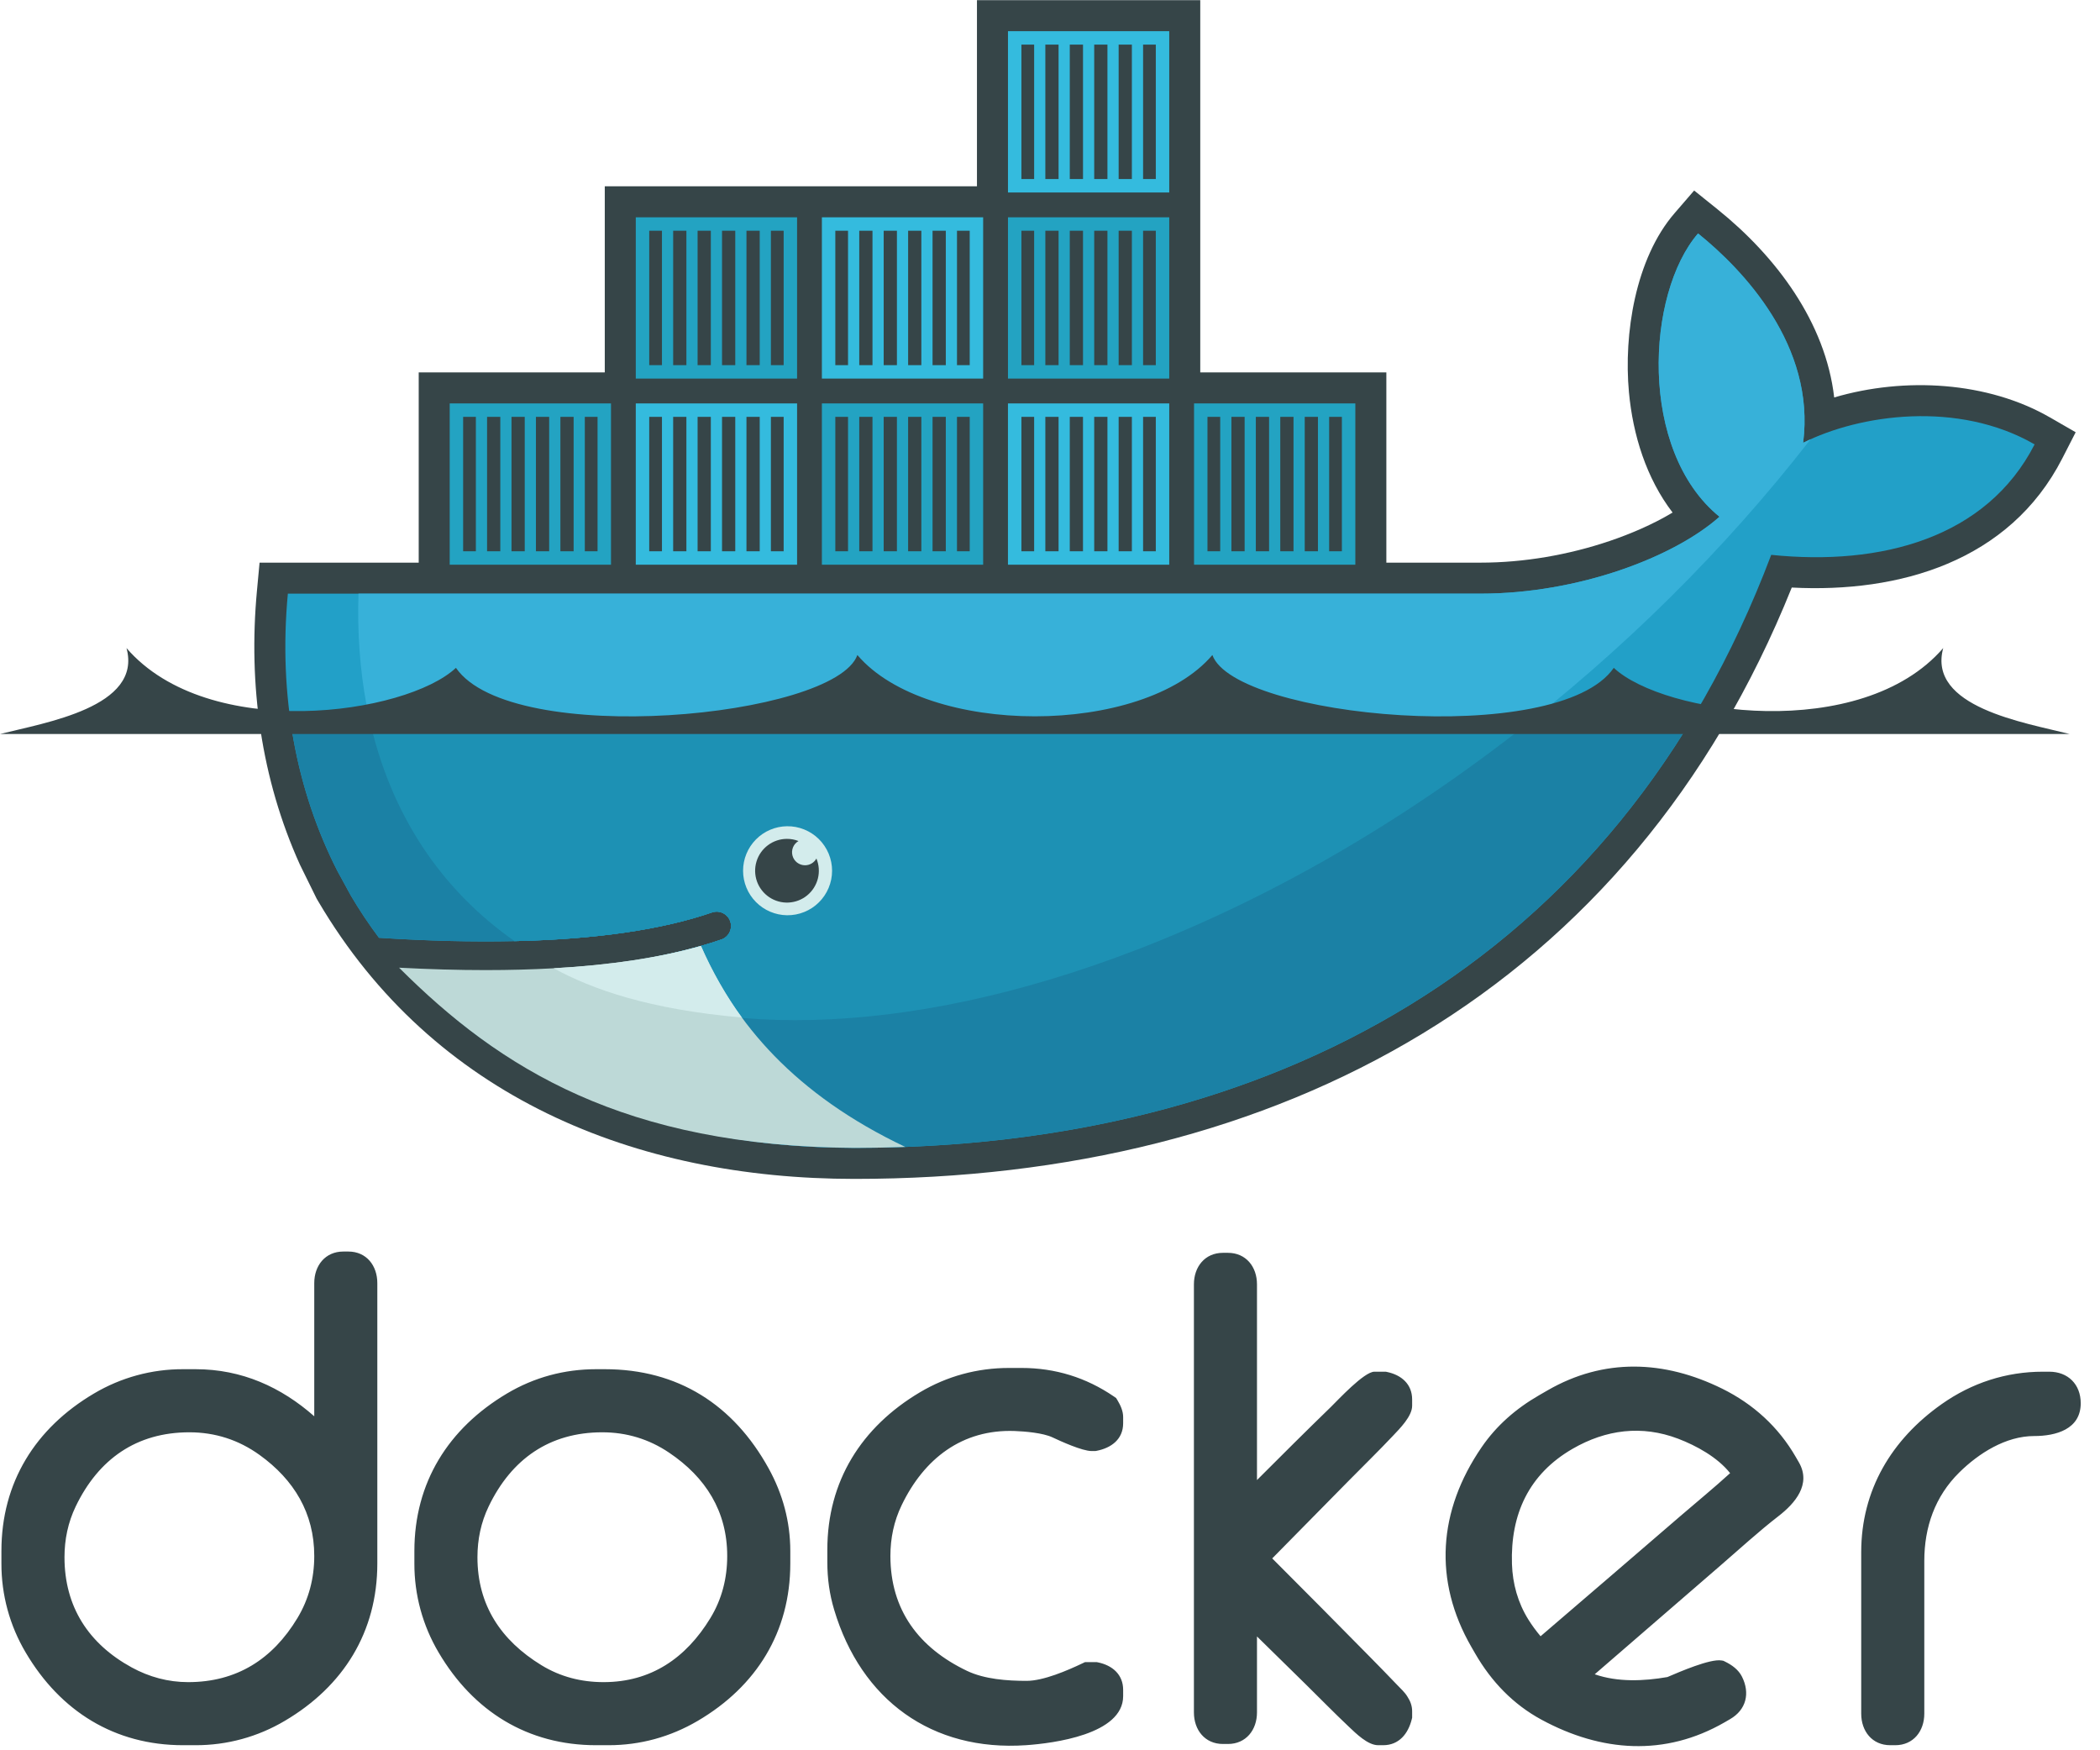 <svg width="96" height="80" viewBox="0 0 96 80" fill="none" xmlns="http://www.w3.org/2000/svg">
<g clip-path="url(#clip0_309_641)">
<path fill-rule="evenodd" clip-rule="evenodd" d="M14.366 64.734V58.647C14.366 57.847 14.866 57.204 15.695 57.204H15.924C16.752 57.204 17.249 57.847 17.249 58.647V71.462C17.249 74.587 15.705 77.073 13.015 78.657C11.782 79.388 10.376 79.771 8.943 79.768H8.371C5.246 79.768 2.762 78.223 1.176 75.534C0.444 74.302 0.061 72.895 0.065 71.462V70.891C0.065 67.764 1.61 65.279 4.298 63.692C5.531 62.961 6.938 62.577 8.371 62.582H8.943C11.058 62.582 12.853 63.402 14.366 64.734V64.734ZM2.948 71.176C2.948 73.433 4.042 75.13 6.02 76.213C6.82 76.65 7.688 76.885 8.601 76.885C10.817 76.885 12.46 75.84 13.594 73.962C14.121 73.089 14.366 72.133 14.366 71.117C14.366 69.16 13.44 67.633 11.863 66.499C10.907 65.811 9.831 65.466 8.657 65.466C6.242 65.466 4.504 66.687 3.461 68.854C3.109 69.587 2.948 70.365 2.948 71.176V71.176ZM27.25 62.582H27.65C30.99 62.582 33.53 64.202 35.139 67.118C35.783 68.284 36.128 69.557 36.128 70.891V71.462C36.128 74.587 34.587 77.077 31.892 78.658C30.645 79.389 29.267 79.768 27.821 79.768H27.25C24.124 79.768 21.64 78.223 20.054 75.534C19.323 74.302 18.939 72.895 18.943 71.462V70.891C18.943 67.764 20.494 65.287 23.176 63.693C24.422 62.952 25.801 62.582 27.25 62.582ZM21.826 71.176C21.826 73.367 22.901 74.979 24.752 76.112C25.621 76.644 26.578 76.885 27.593 76.885C29.759 76.885 31.359 75.788 32.473 73.96C33.004 73.089 33.244 72.132 33.244 71.117C33.244 69.08 32.263 67.523 30.585 66.395C29.666 65.776 28.642 65.466 27.535 65.466C25.12 65.466 23.382 66.687 22.339 68.854C21.987 69.587 21.826 70.365 21.826 71.176V71.176ZM48.112 65.697C47.676 65.493 46.862 65.425 46.391 65.407C43.983 65.317 42.24 66.673 41.218 68.798C40.865 69.531 40.704 70.306 40.704 71.117C40.704 73.586 42 75.315 44.204 76.369C45.009 76.754 46.049 76.827 46.929 76.827C47.702 76.827 48.796 76.353 49.483 76.026L49.602 75.97H50.135L50.194 75.982C50.849 76.118 51.344 76.534 51.344 77.239V77.525C51.344 79.28 48.136 79.681 46.913 79.767C42.593 80.066 39.363 77.694 38.132 73.574C37.918 72.859 37.821 72.148 37.821 71.403V70.832C37.821 67.706 39.373 65.23 42.054 63.637C43.301 62.897 44.679 62.525 46.128 62.525H46.699C48.236 62.525 49.651 62.961 50.919 63.828L51.023 63.9L51.089 64.009C51.226 64.236 51.344 64.498 51.344 64.768V65.054C51.344 65.789 50.794 66.185 50.129 66.313L50.074 66.323H49.904C49.474 66.323 48.495 65.878 48.112 65.697V65.697ZM57.462 67.649C58.582 66.528 59.705 65.409 60.842 64.306C61.158 63.998 62.358 62.696 62.83 62.696H63.346L63.405 62.708C64.062 62.845 64.555 63.261 64.555 63.968V64.253C64.555 64.735 63.99 65.295 63.679 65.625C63.017 66.327 62.32 67.006 61.642 67.694L58.159 71.23C59.658 72.733 61.157 74.237 62.644 75.751C63.056 76.169 63.466 76.59 63.872 77.014C64.015 77.165 64.227 77.353 64.347 77.561C64.476 77.757 64.555 77.978 64.555 78.213V78.511L64.538 78.58C64.376 79.237 63.959 79.768 63.23 79.768H63.001C62.524 79.768 61.985 79.228 61.658 78.92C60.985 78.285 60.335 77.618 59.675 76.969L57.462 74.797V78.269C57.462 79.069 56.961 79.712 56.134 79.712H55.907C55.079 79.712 54.579 79.069 54.579 78.269V58.702C54.579 57.903 55.08 57.263 55.907 57.263H56.134C56.961 57.263 57.462 57.903 57.462 58.702V67.649V67.649ZM93.391 62.696H93.677C94.542 62.696 95.119 63.279 95.119 64.138C95.119 65.332 93.978 65.637 92.991 65.637C91.696 65.637 90.46 66.421 89.568 67.3C88.455 68.397 87.968 69.802 87.968 71.347V78.326C87.968 79.126 87.468 79.768 86.64 79.768H86.412C85.584 79.768 85.084 79.126 85.084 78.326V70.946C85.084 68.113 86.464 65.799 88.764 64.177C90.137 63.208 91.71 62.696 93.391 62.696V62.696ZM72.902 76.526C73.951 76.893 75.147 76.84 76.224 76.653C76.774 76.419 78.182 75.805 78.7 75.895L78.781 75.909L78.855 75.945C79.171 76.098 79.473 76.315 79.634 76.637C80.011 77.391 79.83 78.149 79.089 78.577L78.843 78.72C76.108 80.298 73.2 80.079 70.474 78.605C69.171 77.901 68.174 76.855 67.438 75.58L67.266 75.282C65.511 72.242 65.748 69.044 67.728 66.153C68.411 65.154 69.304 64.382 70.349 63.778L70.744 63.55C73.319 62.063 76.079 62.165 78.724 63.47C80.146 64.171 81.298 65.217 82.092 66.593L82.235 66.84C82.811 67.84 82.064 68.71 81.293 69.305C80.398 69.996 79.494 70.827 78.636 71.567C76.724 73.219 74.814 74.874 72.902 76.526V76.526ZM70.426 74.788C72.566 72.954 74.705 71.118 76.839 69.276C77.568 68.647 78.368 67.994 79.091 67.333C78.51 66.602 77.541 66.075 76.717 65.76C75.054 65.127 73.415 65.34 71.89 66.22C69.894 67.372 69.044 69.208 69.118 71.491C69.148 72.391 69.39 73.258 69.867 74.023C70.035 74.293 70.223 74.546 70.426 74.788ZM54.869 17.021H63.376V25.717H67.677C69.663 25.717 71.706 25.363 73.587 24.726C74.511 24.412 75.549 23.976 76.461 23.427C75.26 21.86 74.647 19.88 74.466 17.929C74.221 15.275 74.757 11.82 76.553 9.743L77.447 8.708L78.513 9.565C81.195 11.72 83.452 14.732 83.849 18.166C87.08 17.215 90.872 17.44 93.719 19.083L94.888 19.757L94.273 20.958C91.865 25.657 86.83 27.113 81.909 26.855C74.543 45.199 58.509 53.884 39.067 53.884C29.023 53.884 19.808 50.129 14.56 41.218L14.474 41.072L13.709 39.517C11.936 35.594 11.346 31.297 11.746 27.003L11.866 25.717H19.141V17.021H27.647V8.514H44.661V0.007H54.869V17.021Z" fill="#364548"/>
<path fill-rule="evenodd" clip-rule="evenodd" d="M82.43 20.238C83 15.805 79.683 12.323 77.625 10.67C75.254 13.411 74.886 20.595 78.605 23.619C76.53 25.463 72.156 27.134 67.677 27.134H13.159C12.723 31.81 13.544 36.115 15.419 39.8L16.039 40.935C16.431 41.6 16.861 42.244 17.324 42.863C19.566 43.007 21.632 43.057 23.523 43.015H23.524C27.239 42.933 30.271 42.494 32.568 41.698C32.731 41.647 32.906 41.662 33.058 41.739C33.21 41.816 33.326 41.948 33.382 42.109C33.438 42.27 33.429 42.446 33.357 42.6C33.285 42.754 33.156 42.874 32.997 42.935C32.691 43.042 32.373 43.141 32.044 43.235H32.043C30.234 43.752 28.294 44.099 25.791 44.253C25.939 44.256 25.636 44.276 25.635 44.276C25.55 44.281 25.443 44.294 25.357 44.298C24.372 44.353 23.309 44.365 22.222 44.365C21.033 44.365 19.862 44.343 18.553 44.276L18.52 44.298C23.062 49.404 30.165 52.466 39.068 52.466C57.91 52.466 73.892 44.113 80.97 25.361C85.99 25.877 90.816 24.596 93.011 20.311C89.515 18.294 85.018 18.937 82.43 20.238" fill="#22A0C8"/>
<path fill-rule="evenodd" clip-rule="evenodd" d="M82.429 20.238C83 15.805 79.682 12.323 77.625 10.67C75.254 13.411 74.886 20.595 78.605 23.619C76.529 25.463 72.156 27.134 67.677 27.134H16.387C16.165 34.294 18.822 39.729 23.522 43.015H23.523C27.239 42.933 30.27 42.494 32.568 41.698C32.731 41.647 32.906 41.662 33.058 41.739C33.21 41.816 33.326 41.948 33.382 42.109C33.437 42.27 33.428 42.446 33.357 42.6C33.285 42.754 33.156 42.874 32.997 42.935C32.691 43.042 32.373 43.141 32.044 43.235H32.043C30.234 43.752 28.127 44.144 25.624 44.298C25.623 44.298 25.563 44.24 25.563 44.24C31.975 47.53 41.273 47.518 51.934 43.423C63.887 38.831 75.01 30.082 82.77 20.076C82.654 20.129 82.54 20.183 82.429 20.238" fill="#37B1D9"/>
<path fill-rule="evenodd" clip-rule="evenodd" d="M13.261 32.815C13.599 35.319 14.332 37.664 15.418 39.8L16.039 40.935C16.431 41.601 16.86 42.244 17.324 42.863C19.566 43.007 21.632 43.057 23.523 43.015C27.239 42.933 30.27 42.494 32.568 41.698C32.73 41.647 32.906 41.662 33.058 41.739C33.21 41.816 33.326 41.948 33.382 42.109C33.437 42.27 33.428 42.446 33.357 42.6C33.285 42.754 33.156 42.874 32.997 42.935C32.691 43.042 32.373 43.141 32.044 43.235H32.043C30.234 43.752 28.138 44.121 25.635 44.276C25.549 44.281 25.399 44.282 25.312 44.287C24.328 44.342 23.276 44.376 22.188 44.376C21 44.376 19.784 44.353 18.475 44.287C23.018 49.392 30.164 52.466 39.068 52.466C55.199 52.466 69.233 46.343 77.378 32.815H13.261Z" fill="#1B81A5"/>
<path fill-rule="evenodd" clip-rule="evenodd" d="M16.877 32.815C17.842 37.212 20.159 40.664 23.523 43.015C27.239 42.933 30.27 42.494 32.568 41.698C32.73 41.647 32.906 41.662 33.058 41.739C33.21 41.816 33.326 41.948 33.382 42.109C33.437 42.27 33.428 42.446 33.356 42.6C33.285 42.754 33.156 42.874 32.997 42.935C32.691 43.042 32.373 43.141 32.044 43.235H32.043C30.233 43.752 28.094 44.121 25.59 44.276C32.002 47.565 41.274 47.517 51.933 43.423C58.382 40.945 64.588 37.257 70.156 32.815H16.877Z" fill="#1D91B4"/>
<path fill-rule="evenodd" clip-rule="evenodd" d="M20.558 18.439H27.931V25.811H20.558V18.439ZM21.172 19.053H21.754V25.197H21.172V19.053ZM22.266 19.053H22.871V25.197H22.266V19.053H22.266ZM23.383 19.053H23.988V25.197H23.383V19.053ZM24.5 19.053H25.105V25.197H24.5V19.053ZM25.618 19.053H26.223V25.197H25.618V19.053ZM26.734 19.053H27.317V25.197H26.734V19.053ZM29.065 9.932H36.438V17.304H29.064V9.932H29.065ZM29.679 10.546H30.261V16.69H29.679V10.546ZM30.773 10.546H31.378V16.69H30.773V10.546H30.773ZM31.89 10.546H32.495V16.69H31.89V10.546ZM33.007 10.546H33.612V16.69H33.007V10.546ZM34.124 10.546H34.73V16.69H34.124V10.546ZM35.241 10.546H35.824V16.69H35.241V10.546Z" fill="#23A3C2"/>
<path fill-rule="evenodd" clip-rule="evenodd" d="M29.065 18.439H36.438V25.811H29.064V18.439H29.065ZM29.679 19.053H30.261V25.197H29.679V19.053ZM30.773 19.053H31.378V25.197H30.773V19.053H30.773ZM31.89 19.053H32.495V25.197H31.89V19.053ZM33.007 19.053H33.612V25.197H33.007V19.053ZM34.124 19.053H34.73V25.197H34.124V19.053ZM35.241 19.053H35.824V25.197H35.241V19.053Z" fill="#34BBDE"/>
<path fill-rule="evenodd" clip-rule="evenodd" d="M37.572 18.439H44.944V25.811H37.572V18.439ZM38.186 19.053H38.767V25.197H38.186V19.053ZM39.28 19.053H39.885V25.197H39.28V19.053ZM40.397 19.053H41.002V25.197H40.397V19.053ZM41.514 19.053H42.119V25.197H41.514V19.053ZM42.631 19.053H43.237V25.197H42.631V19.053ZM43.748 19.053H44.33V25.197H43.748V19.053V19.053Z" fill="#23A3C2"/>
<path fill-rule="evenodd" clip-rule="evenodd" d="M37.572 9.932H44.944V17.304H37.572V9.932ZM38.186 10.546H38.767V16.69H38.186V10.546ZM39.28 10.546H39.885V16.69H39.28V10.546ZM40.397 10.546H41.002V16.69H40.397V10.546ZM41.514 10.546H42.119V16.69H41.514V10.546ZM42.631 10.546H43.237V16.69H42.631V10.546ZM43.748 10.546H44.33V16.69H43.748V10.546V10.546ZM46.078 18.439H53.451V25.811H46.078V18.439ZM46.693 19.053H47.275V25.197H46.693V19.053ZM47.787 19.053H48.392V25.197H47.787V19.053ZM48.904 19.053H49.508V25.197H48.904V19.053ZM50.021 19.053H50.626V25.197H50.021V19.053ZM51.138 19.053H51.743V25.197H51.138V19.053ZM52.255 19.053H52.837V25.197H52.255V19.053Z" fill="#34BBDE"/>
<path fill-rule="evenodd" clip-rule="evenodd" d="M46.079 9.932H53.451V17.304H46.079V9.932ZM46.693 10.546H47.275V16.69H46.693V10.546ZM47.787 10.546H48.392V16.69H47.787V10.546ZM48.904 10.546H49.509V16.69H48.904V10.546ZM50.021 10.546H50.626V16.69H50.021V10.546ZM51.138 10.546H51.743V16.69H51.138V10.546ZM52.255 10.546H52.837V16.69H52.255V10.546Z" fill="#23A3C2"/>
<path fill-rule="evenodd" clip-rule="evenodd" d="M46.079 1.425H53.451V8.798H46.079V1.425ZM46.693 2.039H47.275V8.183H46.693V2.039V2.039ZM47.787 2.039H48.392V8.183H47.787V2.039V2.039ZM48.904 2.039H49.509V8.183H48.904V2.039V2.039ZM50.021 2.039H50.626V8.183H50.021V2.039V2.039ZM51.138 2.039H51.743V8.183H51.138V2.039V2.039ZM52.255 2.039H52.837V8.183H52.255V2.039V2.039Z" fill="#34BBDE"/>
<path fill-rule="evenodd" clip-rule="evenodd" d="M54.585 18.439H61.958V25.811H54.585V18.439ZM55.199 19.053H55.781V25.197H55.199V19.053H55.199ZM56.292 19.053H56.898V25.197H56.293V19.053H56.292ZM57.41 19.053H58.015V25.197H57.41V19.053ZM58.527 19.053H59.132V25.197H58.527V19.053ZM59.645 19.053H60.249V25.197H59.645V19.053ZM60.761 19.053H61.343V25.197H60.761V19.053Z" fill="#23A3C2"/>
<path fill-rule="evenodd" clip-rule="evenodd" d="M35.976 37.765C36.246 37.761 36.513 37.811 36.763 37.912C37.013 38.013 37.241 38.162 37.432 38.351C37.624 38.54 37.776 38.766 37.88 39.014C37.984 39.263 38.038 39.53 38.038 39.799C38.038 40.069 37.984 40.336 37.88 40.584C37.776 40.833 37.624 41.058 37.432 41.247C37.24 41.437 37.013 41.586 36.763 41.686C36.513 41.787 36.245 41.837 35.976 41.833C35.441 41.826 34.931 41.608 34.555 41.227C34.18 40.847 33.969 40.333 33.969 39.799C33.969 39.264 34.18 38.751 34.556 38.37C34.931 37.989 35.442 37.772 35.976 37.765Z" fill="#D3ECEC"/>
<path fill-rule="evenodd" clip-rule="evenodd" d="M35.976 38.342C36.162 38.342 36.34 38.377 36.503 38.441C36.39 38.506 36.302 38.607 36.252 38.728C36.203 38.848 36.194 38.982 36.228 39.108C36.261 39.235 36.336 39.346 36.439 39.426C36.543 39.505 36.67 39.549 36.8 39.549C37.025 39.549 37.221 39.425 37.322 39.24C37.442 39.529 37.465 39.848 37.39 40.151C37.314 40.454 37.143 40.725 36.901 40.924C36.66 41.122 36.361 41.237 36.049 41.253C35.737 41.269 35.428 41.183 35.168 41.01C34.908 40.836 34.711 40.584 34.605 40.29C34.5 39.995 34.492 39.675 34.583 39.376C34.673 39.077 34.858 38.815 35.109 38.629C35.359 38.443 35.664 38.342 35.976 38.342M0 33.55H94.616C92.556 33.028 88.098 32.321 88.833 29.621C85.087 33.956 76.053 32.663 73.773 30.525C71.234 34.208 56.453 32.808 55.423 29.939C52.24 33.675 42.377 33.675 39.194 29.939C38.162 32.808 23.382 34.208 20.843 30.525C18.563 32.663 9.53 33.956 5.783 29.622C6.519 32.321 2.061 33.028 0 33.55" fill="#364548"/>
<path fill-rule="evenodd" clip-rule="evenodd" d="M41.383 52.422C36.346 50.032 33.581 46.782 32.043 43.235C30.171 43.769 27.922 44.111 25.309 44.257C24.325 44.312 23.289 44.34 22.203 44.34C20.95 44.34 19.629 44.303 18.243 44.23C22.863 48.847 28.545 52.401 39.068 52.466C39.844 52.466 40.615 52.451 41.383 52.422" fill="#BDD9D7"/>
<path fill-rule="evenodd" clip-rule="evenodd" d="M33.914 46.508C33.217 45.562 32.541 44.373 32.044 43.234C30.173 43.769 27.923 44.111 25.309 44.257C27.105 45.232 29.672 46.135 33.914 46.508" fill="#D3ECEC"/>
</g>
<defs>
<clipPath id="clip0_309_641">
<rect width="95.238" height="80" fill="white"/>
</clipPath>
</defs>
</svg>
